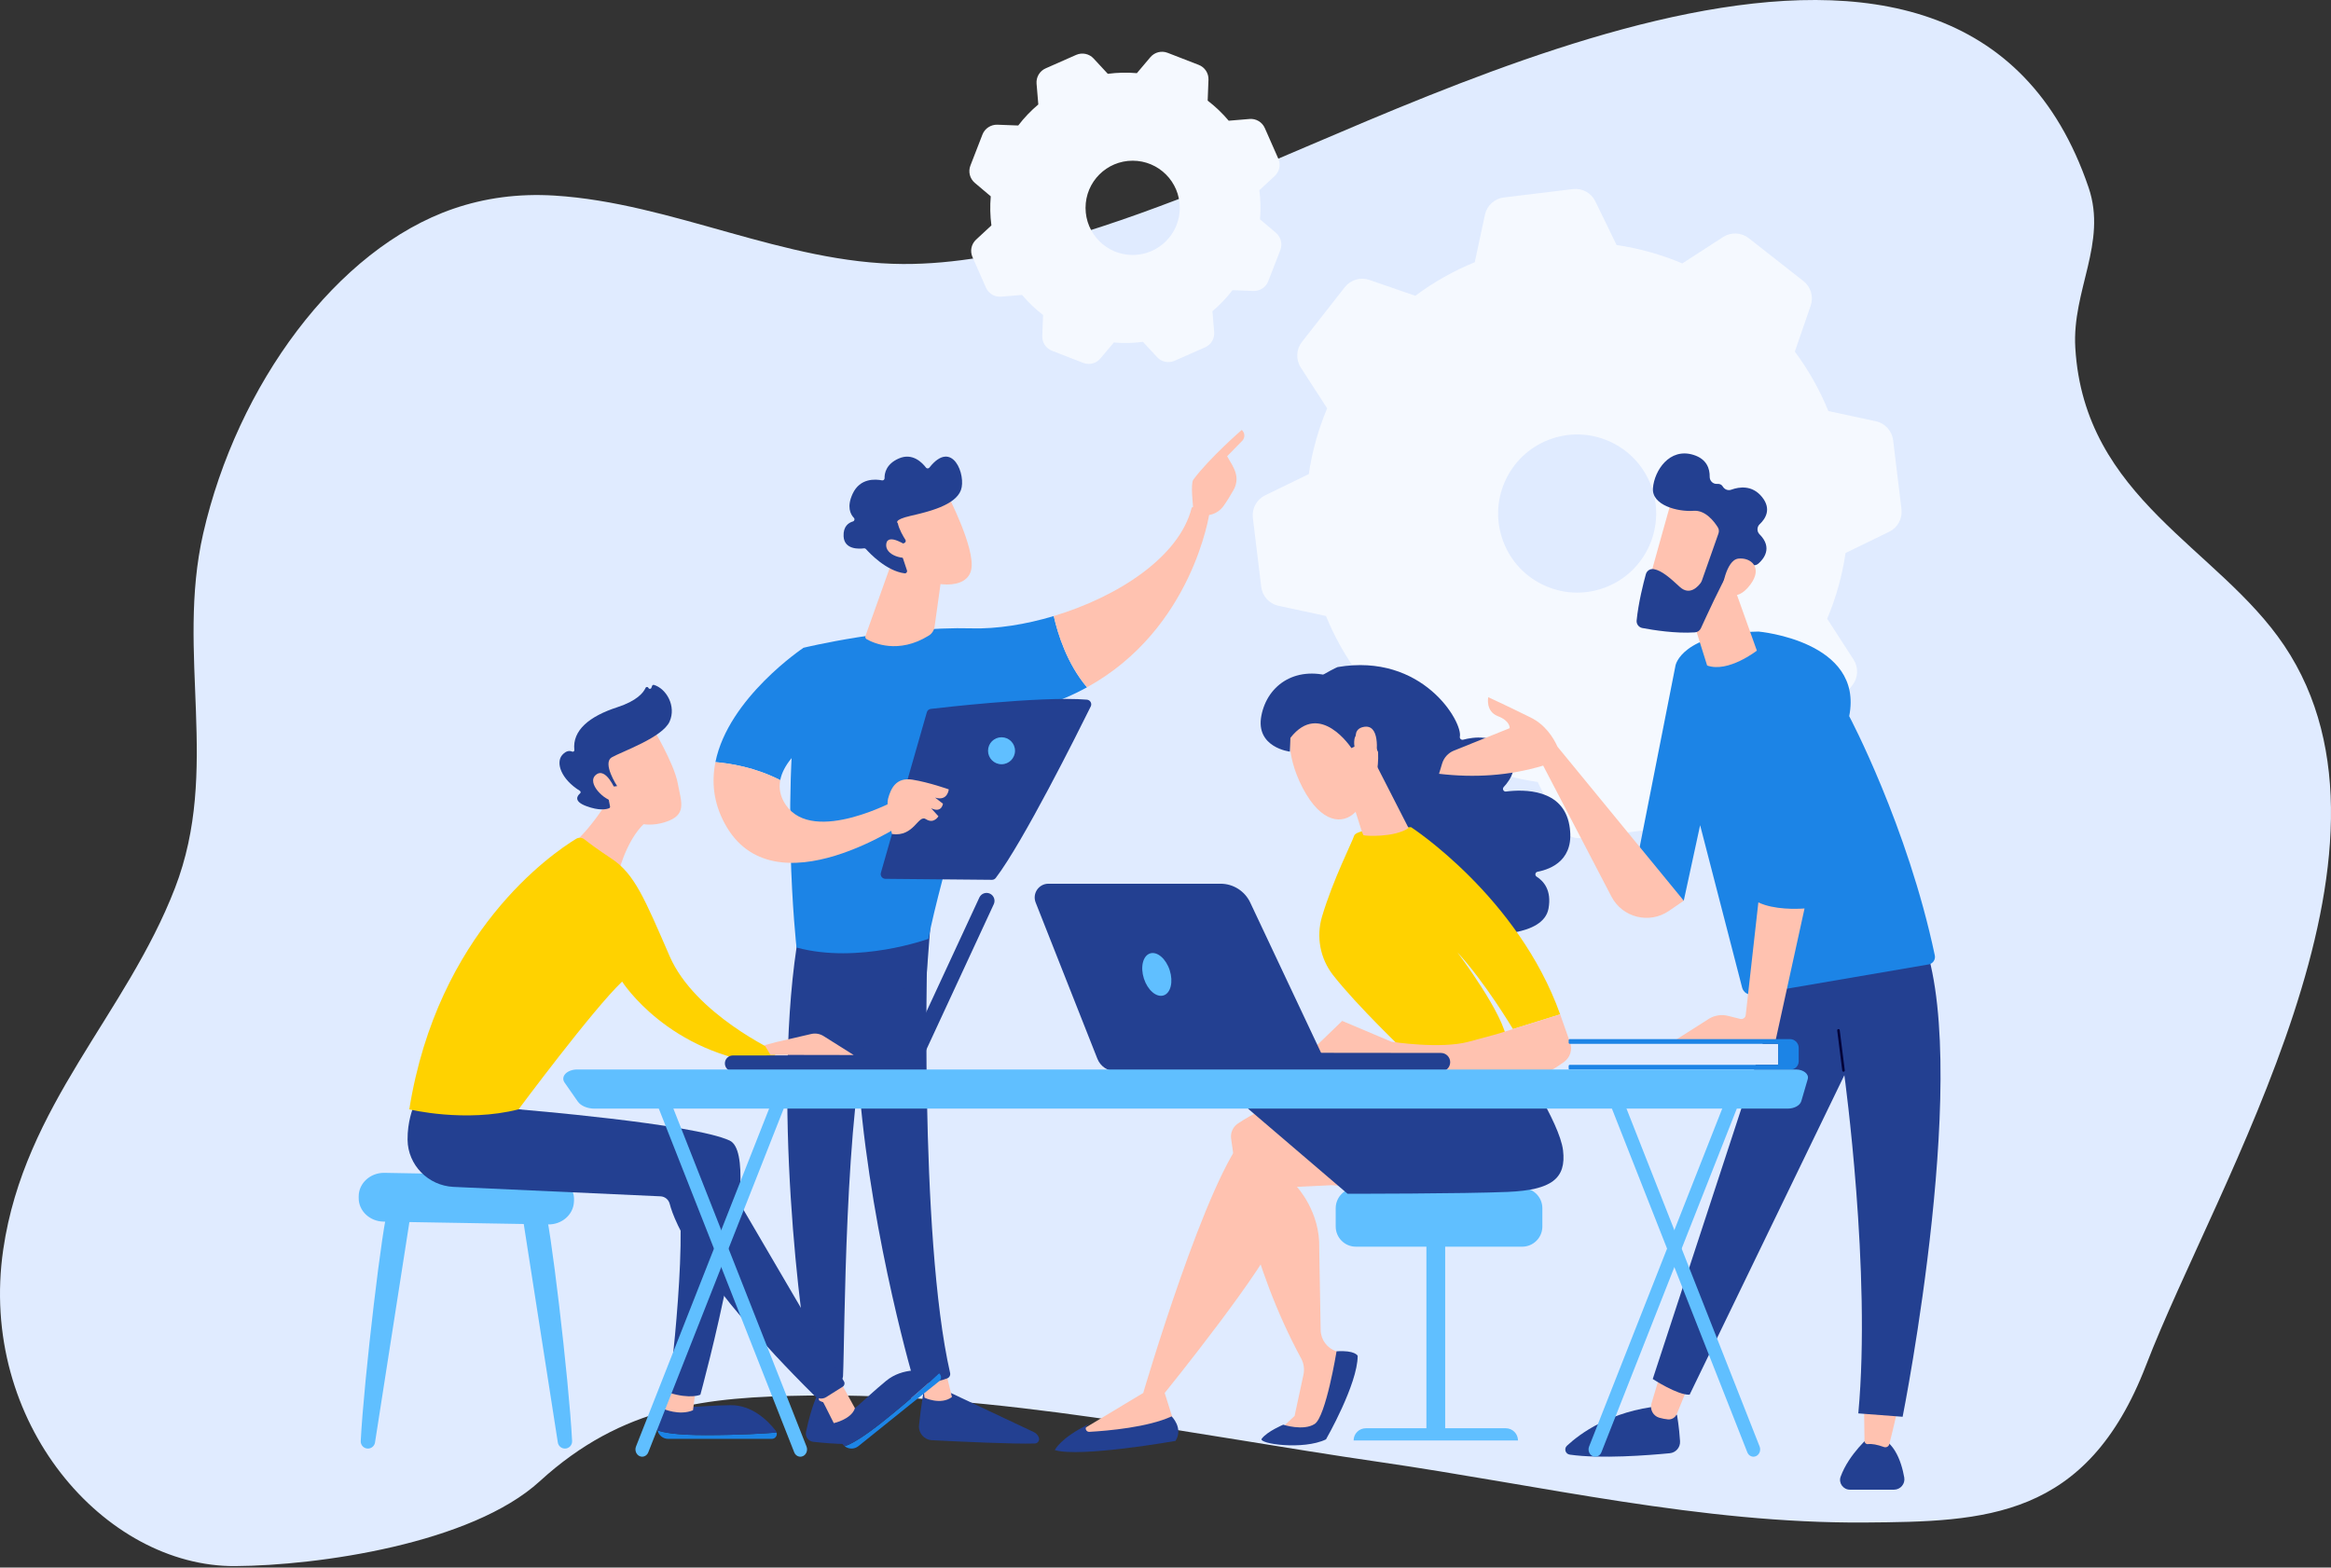 <svg width="898" height="604" viewBox="0 0 898 604" fill="none" xmlns="http://www.w3.org/2000/svg">
<rect x="0" y="0" width="898" height="604" fill="#333333" stroke="none"/>
<path d="M879.97 248.729C854.555 210.871 802.969 192.188 799.493 133.994C798.174 111.955 811.882 93.628 804.621 72.269C755.911 -70.988 554.774 37.101 467.446 71.506C431.082 85.83 387.544 101.917 347.872 101.723C302.202 101.5 258.914 78.17 213.612 75.361C199.657 74.496 186.71 76.291 174.696 80.415C129.658 95.882 91.326 148.443 78.27 205.591C67.689 251.913 85.038 296.472 67.421 342.137C48.644 390.82 9.413 425.739 1.261 481.364C-8.529 548.129 40.332 603.763 90.604 603.443C122.6 603.24 181.615 594.807 207.916 570.769C239.943 541.497 272.363 538.289 310.937 537.729C384.348 536.665 458.387 552.724 531.279 563.309C593.741 572.375 655.515 587.106 718.462 586.648C764.69 586.31 803.895 585.38 826.728 526.104C854.019 455.252 933.281 328.142 879.974 248.729H879.97Z" fill="#E0EBFF"/>
<path d="M732.534 196.203L729.308 169.606C728.871 166.006 726.194 163.077 722.652 162.315L704.36 158.386C701.043 150.235 696.715 142.554 691.443 135.476L697.558 117.761C698.734 114.334 697.61 110.531 694.76 108.298L673.674 91.761C670.811 89.533 666.854 89.364 663.823 91.324L648.104 101.497C639.974 98.065 631.485 95.69 622.78 94.418L614.589 77.565C612.994 74.315 609.547 72.416 605.923 72.861L579.341 76.085C575.752 76.522 572.824 79.192 572.059 82.748L568.137 101.047C559.985 104.365 552.309 108.701 545.239 113.975L527.548 107.861C524.118 106.672 520.313 107.801 518.077 110.652L501.562 131.742C499.326 134.593 499.145 138.556 501.112 141.607L511.275 157.335C507.85 165.465 505.48 173.959 504.2 182.673L487.382 190.86C484.118 192.448 482.219 195.935 482.656 199.535L485.882 226.132C486.319 229.732 488.995 232.662 492.537 233.423L510.825 237.352C514.142 245.504 518.475 253.188 523.746 260.263L517.636 277.956C516.443 281.391 517.567 285.207 520.425 287.44L541.49 303.96C544.348 306.21 548.322 306.387 551.358 304.414L567.077 294.246C575.207 297.677 583.7 300.049 592.401 301.325L600.583 318.157C602.018 321.108 605.007 322.946 608.224 322.946C608.561 322.946 608.907 322.925 609.249 322.882L635.835 319.658C639.425 319.221 642.352 316.551 643.122 312.999L647.044 294.701C655.191 291.382 662.867 287.046 669.942 281.772L687.646 287.894C691.084 289.076 694.872 287.946 697.108 285.099L713.623 264.01C715.854 261.159 716.04 257.199 714.073 254.145L703.91 238.417C707.335 230.286 709.705 221.793 710.985 213.078L727.803 204.892C731.068 203.304 732.966 199.816 732.529 196.216L732.534 196.203ZM618.551 226.293C614.996 227.664 611.29 228.348 607.588 228.348C603.389 228.348 599.208 227.469 595.255 225.717C587.821 222.416 582.117 216.419 579.19 208.829C576.266 201.24 576.465 192.963 579.765 185.525C583.065 178.087 589.054 172.38 596.643 169.455C604.232 166.525 612.501 166.733 619.934 170.03C627.368 173.332 633.072 179.329 636 186.918C642.037 202.59 634.205 220.257 618.546 226.297L618.551 226.293Z" fill="#F5F9FF"/>
<path d="M491.567 89.719L485.409 84.505C485.733 80.762 485.651 77.01 485.162 73.298L491.091 67.803C492.92 66.094 493.469 63.407 492.453 61.122L487.268 49.362C486.261 47.038 483.856 45.619 481.374 45.844L473.352 46.515C470.944 43.65 468.232 41.058 465.248 38.774L465.555 30.695C465.642 28.186 464.128 25.897 461.802 25.001L449.801 20.346C447.458 19.437 444.815 20.108 443.176 22.029L437.97 28.19C434.229 27.866 430.476 27.952 426.77 28.441L421.308 22.548C419.608 20.692 416.914 20.134 414.601 21.142L402.83 26.338C400.542 27.342 399.132 29.696 399.327 32.219L400.001 40.249C397.139 42.659 394.548 45.377 392.265 48.358L384.213 48.051C381.77 47.973 379.417 49.457 378.496 51.802L373.839 63.813C372.935 66.146 373.605 68.807 375.521 70.442L381.683 75.652C381.359 79.395 381.441 83.142 381.93 86.859L376.027 92.332C374.176 94.045 373.623 96.745 374.634 99.03L379.837 110.838C380.853 113.118 383.192 114.538 385.705 114.313L393.731 113.642C396.144 116.506 398.856 119.098 401.835 121.383L401.528 129.461C401.442 131.962 402.946 134.251 405.282 135.159L417.286 139.82C417.978 140.088 418.7 140.218 419.414 140.218C421.113 140.218 422.77 139.478 423.903 138.132L429.109 131.971C432.837 132.291 436.595 132.209 440.309 131.72L445.771 137.617C447.479 139.482 450.182 140.036 452.478 139.019L464.271 133.818C466.567 132.801 467.964 130.434 467.748 127.947L467.078 119.912C469.94 117.501 472.531 114.788 474.814 111.807L482.892 112.114C485.396 112.188 487.675 110.695 488.583 108.359L493.236 96.356C494.148 94.015 493.474 91.35 491.554 89.723L491.567 89.719ZM436.353 98.247C426.324 98.247 418.199 90.117 418.199 80.083C418.199 70.049 426.329 61.918 436.353 61.918C446.377 61.918 454.506 70.049 454.506 80.083C454.506 90.117 446.377 98.247 436.353 98.247Z" fill="#F5F9FF"/>
<path d="M356.22 533.871C356.22 533.871 354.784 541.564 354.044 549.188C353.755 552.165 356.029 554.779 359.013 554.93C369.163 555.449 390.876 556.479 398.672 556.206C399.844 556.163 400.623 554.973 400.199 553.879C399.844 552.961 399.152 552.217 398.262 551.797L362.542 534.957L356.215 533.871H356.22Z" fill="#234091"/>
<path d="M355.149 529.333L356.152 538.562C356.152 538.562 362.41 541.548 366.73 538.294L364.226 527.996L355.145 529.333H355.149Z" fill="#FFC2B0"/>
<path d="M357.624 356.032C357.131 358.433 353.944 476.137 366.018 529.012C366.217 529.873 365.771 530.76 364.95 531.085C363.012 531.855 359.22 532.962 354.688 533.071C353.282 533.105 352.033 532.179 351.652 530.829C348.175 518.554 331.531 457.065 329.844 398.461C327.959 332.978 329.866 396.233 329.866 396.233L331.725 355.785L357.629 356.036L357.624 356.032Z" fill="#234091"/>
<path d="M314.916 537.498C314.916 537.498 312.714 541.366 310.518 551.686C310.12 553.551 311.408 555.351 313.303 555.554C316.654 555.918 321.809 556.389 325.943 556.402C327.85 556.407 329.35 554.762 329.139 552.867C328.715 549.09 327.348 542.885 322.989 538.017L314.916 537.502V537.498Z" fill="#234091"/>
<path d="M313.125 525.621L315.547 539.584C315.547 539.584 318.055 541.487 323.063 540.172L321.986 525.162L313.125 525.621Z" fill="#FFC2B0"/>
<path d="M307.815 359.17C296.939 421.183 308.58 512.705 312.632 530.636C312.879 531.735 313.757 532.583 314.864 532.778C316.745 533.107 319.845 533.392 322.911 532.531C323.967 532.237 324.719 531.289 324.771 530.195C325.476 515.739 325.303 426.938 335.223 391.938C335.725 390.164 336.827 388.623 338.337 387.568L357.066 374.513L358.696 353.139L307.815 359.17Z" fill="#234091"/>
<path d="M374.473 242.111C343.653 241.306 309.559 249.592 309.559 249.592C299.859 303.146 306.852 365.094 306.852 365.094C330.658 371.584 357.673 361.749 357.673 361.749C361.854 339.366 380.96 276.44 380.96 276.44C396.039 274.714 408.485 270.487 418.759 264.836C411.053 255.723 407.486 244.188 405.955 237.373C395.023 240.657 383.978 242.362 374.473 242.115V242.111Z" fill="#1C84E6"/>
<path d="M465.954 197.548C462.962 193.862 459.113 195.554 459.113 195.554C454.395 214.683 430.46 230 405.953 237.364C407.484 244.179 411.047 255.714 418.758 264.827C459.528 242.401 465.959 197.544 465.959 197.544L465.954 197.548Z" fill="#FFC2B0"/>
<path d="M465.214 198.474C465.521 199.486 461.837 200.983 459.718 196.842C459.662 194.865 458.542 186.393 459.735 184.792C466.101 176.281 478.387 165.654 478.387 165.654C480.428 167.705 478.711 169.687 478.711 169.687L472.743 175.792C473.958 178.038 475.446 179.942 476.129 182.65C476.644 184.701 476.298 186.886 475.247 188.743C474.192 190.603 472.752 193.022 471.398 194.908C468.83 198.487 465.219 198.478 465.219 198.478L465.214 198.474Z" fill="#FFC2B0"/>
<path d="M470.118 179.76L464.691 184.277L462.957 188.808L467.71 194.182C467.71 194.182 469.409 185.173 470.629 183.23C471.848 181.288 471.234 180.34 470.123 179.756L470.118 179.76Z" fill="#FFC2B0"/>
<path d="M321.102 279.563L309.564 249.586C309.564 249.586 280.586 268.884 275.613 293.655C281.049 294.11 290.935 295.62 300.578 300.609C302.818 288.909 321.102 279.563 321.102 279.563Z" fill="#1C84E6"/>
<path d="M345.994 307.905C345.994 307.905 313.492 325.874 302.737 310.163C300.506 306.901 299.991 303.673 300.579 300.61C290.936 295.621 281.05 294.111 275.614 293.656C274.114 301.124 274.793 309.09 279.113 317.173C297.885 352.324 350.198 315.918 350.198 315.918L345.994 307.9V307.905Z" fill="#FFC2B0"/>
<path d="M343.489 216.771L333.409 245.056C333.24 245.524 333.43 246.047 333.863 246.294C336.522 247.8 346.114 252.165 357.79 244.914C359.005 244.156 359.84 242.915 360.038 241.495L363.45 216.962L343.489 216.771Z" fill="#FFC2B0"/>
<path d="M365.082 190.693C365.082 190.693 375.66 211.082 374.202 219.264C372.745 227.446 359.4 226.728 347.81 219.96L339.875 197.98L365.086 190.693H365.082Z" fill="#FFC2B0"/>
<path d="M348.425 209.209C348.9 209.001 349.082 208.425 348.801 207.988C347.949 206.66 346.358 203.956 345.865 201.593C345.865 201.593 343.94 200.334 350.821 198.755C357.701 197.176 367.963 194.722 370.168 188.898C372.322 183.217 366.946 168.834 358.042 180.171C357.705 180.604 357.048 180.604 356.719 180.171C355.296 178.28 351.543 174.347 346.258 176.657C341.315 178.821 340.723 182.425 340.775 184.247C340.788 184.783 340.308 185.194 339.785 185.091C337.298 184.593 331.33 184.126 328.485 190.231C326.141 195.259 327.607 198.132 328.952 199.542C329.389 200.001 329.19 200.745 328.58 200.923C326.941 201.407 324.813 202.775 324.986 206.612C325.229 211.917 331.157 211.506 332.848 211.281C333.125 211.242 333.402 211.342 333.588 211.549C335.019 213.163 341.471 220.026 348.516 220.913C349.125 220.991 349.605 220.389 349.411 219.805L346.444 210.9C346.306 210.485 346.509 210.035 346.907 209.862L348.429 209.204L348.425 209.209Z" fill="#234091"/>
<path d="M349.642 210.48C349.642 210.48 342.022 205.14 341.421 209.571C340.82 213.997 348.267 216.057 351.977 214.439L349.642 210.48Z" fill="#FFC2B0"/>
<path d="M339.352 336.307L357.056 274.446C357.255 273.745 357.856 273.23 358.583 273.148C361.791 272.771 371.085 271.72 381.818 270.816C394.744 269.721 409.758 268.834 418.727 269.591C420.002 269.699 420.772 271.049 420.206 272.196C415.103 282.524 394.121 324.525 383.612 338.289C383.262 338.743 382.726 339.012 382.151 339.007L341.073 338.626C339.88 338.613 339.023 337.467 339.352 336.32V336.307Z" fill="#234091"/>
<path d="M343.629 321.362C343.629 321.362 341.164 311.215 342.158 307.615C343.153 304.016 345.082 299.386 351.503 300.416C357.929 301.445 365.506 304.154 365.506 304.154C365.506 304.154 365.121 308.844 360.239 307.33L363.266 309.675C363.266 309.675 362.833 313.431 358.708 311.423L361.523 314.53C361.523 314.53 359.75 317.615 356.719 315.638C353.683 313.66 352.23 322.587 343.624 321.362H343.629Z" fill="#FFC2B0"/>
<path d="M380.633 289.279C380.633 292.152 382.959 294.48 385.831 294.48C388.702 294.48 391.029 292.152 391.029 289.279C391.029 286.406 388.702 284.078 385.831 284.078C382.959 284.078 380.633 286.406 380.633 289.279Z" fill="#60BFFF"/>
<path d="M149.532 465.832C147.647 468.627 140.144 531.891 138.972 555.256C138.894 556.835 140.157 558.155 141.735 558.155C143.098 558.155 144.261 557.16 144.468 555.814L158.19 467.848L149.532 465.836V465.832Z" fill="#60BFFF"/>
<path d="M209.837 465.832C211.723 468.627 219.225 531.891 220.397 555.256C220.475 556.835 219.213 558.155 217.634 558.155C216.272 558.155 215.109 557.16 214.901 555.814L201.18 467.848L209.837 465.836V465.832Z" fill="#60BFFF"/>
<path d="M138.184 460.894V461.582C138.132 466.545 142.405 470.617 147.758 470.708L211.172 471.785C216.447 471.876 220.841 468.059 221.096 463.174L221.131 462.543C221.399 457.446 217.074 453.153 211.574 453.054L148.135 451.916C142.703 451.816 138.236 455.853 138.188 460.89L138.184 460.894Z" fill="#60BFFF"/>
<path d="M271.772 552.961C260.499 552.961 255.513 551.992 253.281 551.109C253.714 552.961 255.361 554.424 257.446 554.424H297.325C298.67 554.424 299.518 553.139 299.194 551.975C294.649 552.343 284.992 552.961 271.768 552.961H271.772Z" fill="#1C84E6"/>
<path d="M299.193 551.975C299.128 551.741 299.033 551.508 298.869 551.296C295.829 547.415 289.727 541.322 281.429 541.439C269.268 541.612 265.026 542.932 255.577 541.513L253.346 548.907C253.117 549.66 253.117 550.413 253.277 551.114C255.508 551.997 260.494 552.966 271.768 552.966C284.992 552.966 294.648 552.347 299.193 551.979V551.975Z" fill="#234091"/>
<path d="M258.315 533.543L255.578 542.854C255.578 542.854 261.641 545.615 266.973 543.4L268.019 535.33L258.315 533.543Z" fill="#FFC2B0"/>
<path d="M340.966 547.095C332.179 554.161 327.686 556.536 325.398 557.246C326.89 558.41 329.087 558.513 330.709 557.207L361.797 532.215C362.844 531.371 362.705 529.844 361.728 529.143C358.411 532.275 351.271 538.809 340.962 547.095H340.966Z" fill="#1C84E6"/>
<path d="M361.731 529.143C361.532 529 361.316 528.883 361.052 528.822C356.265 527.715 347.711 526.81 341.315 532.107C331.944 539.86 329.458 543.542 321.211 548.363L324.078 555.498C324.372 556.225 324.835 556.813 325.401 557.25C327.689 556.536 332.182 554.161 340.969 547.099C351.279 538.813 358.418 532.28 361.735 529.147L361.731 529.143Z" fill="#234091"/>
<path d="M199.776 427.449C199.776 427.449 267.267 432.962 281.11 439.482C294.957 446.003 269.81 537.404 269.81 537.404C269.81 537.404 266.039 539.217 257.654 536.612C257.654 536.612 266.255 469.165 259.855 454.54L186.781 442.58L199.776 427.454V427.449Z" fill="#234091"/>
<path d="M314.504 535.52C315.131 536.091 321.211 548.358 321.211 548.358C321.211 548.358 327.979 546.891 329.358 542.608L323.269 531.535L314.504 535.52Z" fill="#FFC2B0"/>
<path d="M159.125 426.881C159.125 426.881 156.924 432.177 157.014 439.212C157.14 448.944 164.958 456.84 174.671 457.325L254.457 460.964C256.143 461.042 257.566 462.206 257.99 463.841C259.866 471.097 269.03 493.381 313.822 537.839C315.016 539.021 316.871 539.224 318.289 538.328L324.668 534.3C325.338 533.876 325.55 532.998 325.152 532.314L278.699 452.942C276.26 448.913 272.338 446.001 267.776 444.837L199.774 427.443L159.125 426.881Z" fill="#234091"/>
<path d="M237.751 302.895C237.751 302.895 229.206 318.013 220.492 325.338L238.503 335.394C238.503 335.394 242.564 319.389 251.836 314.699L237.755 302.891L237.751 302.895Z" fill="#FFC2B0"/>
<path d="M157.676 427.448C157.676 427.448 179.216 432.701 199.774 427.448C199.774 427.448 228.54 388.753 239.671 378.221C239.671 378.221 257.423 406.251 296.939 410.223L299.145 405.294C299.145 405.294 267.689 390.786 258.002 368.49C248.32 346.198 244.428 336.687 235.619 330.872C230.131 327.25 226.845 324.775 225.15 323.425C224.22 322.685 222.936 322.603 221.924 323.222C212.574 328.925 168.578 359.075 157.68 427.448H157.676Z" fill="#FFD200"/>
<path d="M294.562 402.721L299.012 401.536L312.517 398.407C314.143 398.031 315.852 398.321 317.266 399.208L328.877 406.516L296.811 406.46L294.567 402.717L294.562 402.721Z" fill="#FFC2B0"/>
<path d="M251.322 280.223C251.322 280.223 259.629 294.038 261.069 301.675C262.509 309.312 264.822 314.085 256.139 316.806C247.456 319.528 239.382 316.084 234.318 308.957C234.318 308.957 226.409 297.989 227.196 292.965C227.987 287.942 251.326 280.227 251.326 280.227L251.322 280.223Z" fill="#FFC2B0"/>
<path d="M236.626 303.041L237.75 302.894C237.75 302.894 231.869 294.003 235.718 291.796C239.566 289.589 255.247 284.176 257.971 277.997C260.596 272.039 256.669 265.311 251.934 263.905C251.636 263.814 251.32 263.991 251.212 264.286L250.935 265.034C250.745 265.549 250.027 265.571 249.807 265.069C249.599 264.593 248.916 264.571 248.704 265.047C247.865 266.899 245.348 270.062 237.806 272.507C227.103 275.977 220.439 281.377 221.261 288.983C221.313 289.464 220.833 289.797 220.392 289.602C219.518 289.217 218.191 289.152 216.651 290.84C213.974 293.769 216.072 300.181 223.384 304.716C223.73 304.932 223.795 305.421 223.484 305.689C222.39 306.628 220.85 308.718 225.797 310.579C230.861 312.487 233.62 311.838 234.641 311.431C234.918 311.319 235.073 311.037 235.017 310.748L233.715 304.08C233.646 303.734 233.884 303.405 234.234 303.357L236.63 303.041H236.626Z" fill="#234091"/>
<path d="M237.089 304.414C237.089 304.414 233.422 295.371 229.573 298.551C225.724 301.727 233.132 308.754 236.548 308.658L237.084 304.414H237.089Z" fill="#FFC2B0"/>
<path d="M282.169 412.809C282.22 412.809 282.272 412.809 282.324 412.809L350.827 412.74C352.523 412.74 353.893 411.364 353.889 409.677C353.889 407.985 352.51 406.587 350.819 406.618L282.316 406.687C280.62 406.687 279.25 408.059 279.254 409.75C279.254 411.39 280.547 412.727 282.169 412.805V412.809Z" fill="#234091"/>
<path d="M377.357 345.687C377.332 345.735 377.31 345.782 377.288 345.83L348.466 408.007C347.752 409.543 348.418 411.365 349.954 412.079C351.489 412.793 353.335 412.126 354.023 410.582L382.845 348.404C383.559 346.868 382.893 345.047 381.358 344.333C379.87 343.645 378.114 344.25 377.362 345.687H377.357Z" fill="#234091"/>
<path d="M556.742 475.297H549.512V553.531H556.742V475.297Z" fill="#60BFFF"/>
<path d="M584.791 555.038H521.469C521.469 552.437 523.575 550.33 526.174 550.33H580.086C582.685 550.33 584.791 552.437 584.791 555.038Z" fill="#60BFFF"/>
<path d="M586.408 457.77H522.342C518.048 457.77 514.566 461.253 514.566 465.549V472.585C514.566 476.881 518.048 480.365 522.342 480.365H586.408C590.702 480.365 594.183 476.881 594.183 472.585V465.549C594.183 461.253 590.702 457.77 586.408 457.77Z" fill="#60BFFF"/>
<path d="M499.749 423.141C499.749 423.141 489.007 424.806 476.925 432.885C475.022 434.157 473.98 436.372 474.265 438.644C475.714 450.106 481.66 487.209 501.267 523.451C502.301 525.363 502.599 527.587 502.141 529.712L498.733 545.574L492.415 551.502H508.688L519.525 522.161L514.893 520.695C511.3 519.557 508.835 516.251 508.77 512.482L508.225 481.008C508.688 466.985 499.632 457.31 499.632 457.31L525.622 456.047L499.741 423.141H499.749Z" fill="#FFC2B0"/>
<path d="M486.066 554.36C484.582 556.303 502.018 558.86 510.827 554.615C510.827 554.615 523.035 533.361 523.035 522.414C523.035 522.414 522.066 520.182 514.896 520.688C514.896 520.688 510.797 545.857 506.468 548.674C502.139 551.495 494.355 548.96 494.355 548.96C494.355 548.96 488.249 551.491 486.066 554.355V554.36Z" fill="#234091"/>
<path d="M522.338 457.771C522.199 457.533 494.355 454.422 494.355 454.422C494.355 454.422 495.267 462.894 492.417 474.555C489.567 486.216 448.689 536.737 448.689 536.737L452.974 550.332C439.72 554.953 426.682 555.689 413.855 552.686L440.42 536.737C440.42 536.737 465.281 451.965 480.512 436.838L508.422 427.176L522.338 457.771Z" fill="#FFC2B0"/>
<path d="M584.787 408.445C584.787 408.445 600.83 432.321 602.145 443.212C603.459 454.103 597.751 458.529 580.916 459.256C564.086 459.987 519.146 459.974 519.146 459.974L480.793 427.181C480.793 427.181 508.742 417.203 516.011 414.382C523.276 411.561 584.782 408.45 584.782 408.45L584.787 408.445Z" fill="#234091"/>
<path d="M451.358 545.754C451.358 545.754 455.972 550.228 452.854 555.204C452.854 555.204 416.296 561.69 406.371 558.747C406.371 558.747 408.434 554.04 419.608 548.683L418.782 549.315C417.74 550.115 418.35 551.786 419.664 551.712C427.029 551.292 442.272 549.942 451.354 545.754H451.358Z" fill="#234091"/>
<path d="M515.299 257.033C548.091 251.456 563.529 278.218 562.4 283.838C562.249 284.583 562.954 285.214 563.689 285.015C567.456 284.003 575.771 282.722 580.926 289.187C585.48 294.894 582.076 300.281 579.304 303.236C578.634 303.95 579.196 305.109 580.169 304.988C587.093 304.114 602.133 303.907 604.594 318.004C606.89 331.149 597.744 334.857 592.321 335.904C591.404 336.081 591.188 337.288 591.979 337.79C594.686 339.508 597.822 343.056 596.555 350.061C594.57 361.039 573.06 360.143 570.543 359.996C570.383 359.987 570.232 359.94 570.093 359.862L535.637 340.2C535.368 340.049 535.182 339.781 535.131 339.478L528.177 299.281C528.121 298.957 528.22 298.623 528.449 298.385L505.988 266.669C497.832 265.471 514.918 257.103 515.303 257.033H515.299Z" fill="#234091"/>
<path d="M541.404 405.281C541.404 405.281 522.723 387.485 513.529 375.694C508.56 369.321 506.999 360.931 509.295 353.182C513.494 339.028 520.954 324.373 521.637 322.089C522.679 318.592 543.627 318.735 543.627 318.735C543.627 318.735 584.847 345.501 601.042 390.843L582.854 396.507C582.854 396.507 572.09 378.442 561.456 366.954C561.456 366.954 579.857 391.275 580.505 401.232L541.408 405.273L541.404 405.281Z" fill="#FFD200"/>
<path d="M519.098 302.549C519.318 303.276 524.784 321.41 525.212 321.786C525.641 322.163 537.204 322.786 542.644 319.064L529.143 292.645L519.098 302.549Z" fill="#FFC2B0"/>
<path d="M497.184 279.246C497.184 279.246 494.542 289.635 501.85 303.606C509.158 317.578 517.435 317.565 521.959 313.091C526.482 308.617 532.061 301.027 530.737 287.519C529.414 274.01 500.998 266.027 497.184 279.242V279.246Z" fill="#FFC2B0"/>
<path d="M520.625 288.255C520.625 288.255 508.495 269.702 497.122 284.305L496.914 289.614C496.914 289.614 483.595 288.03 485.926 275.811C488.257 263.592 499.769 255.951 514.593 261.247C529.417 266.543 537.914 271.969 538.87 282.6C539.826 293.231 531.376 290.899 531.376 290.899C531.376 290.899 528.617 283.414 524.699 282.635C520.781 281.856 521.797 287.693 521.797 287.693L520.621 288.255H520.625Z" fill="#234091"/>
<path d="M525.028 291.037C525.028 291.037 518.736 281.535 525.184 280.12C531.632 278.706 530.628 289.376 529.932 293.326L525.028 291.037Z" fill="#FFC2B0"/>
<path d="M503.344 406.606L517.069 393.37L536.058 401.396C536.058 401.396 554.96 404.325 565.775 401.396L576.591 398.467L601.037 390.852L604.877 401.708C605.85 404.464 604.872 407.523 602.49 409.219C600.375 410.721 597.897 412.373 596.314 413.066C593.097 414.476 516.961 412.092 516.961 412.092L503.344 406.61V406.606Z" fill="#FFC2B0"/>
<path d="M555.288 412.845C555.227 412.845 555.166 412.849 555.106 412.845L475.485 412.758C473.517 412.758 471.921 411.157 471.926 409.189C471.926 407.22 473.53 405.593 475.493 405.627L555.115 405.714C557.082 405.714 558.678 407.315 558.674 409.284C558.674 411.192 557.173 412.75 555.288 412.84V412.845Z" fill="#234091"/>
<path d="M403.907 340.512H470.214C475.104 340.512 479.559 343.337 481.643 347.764L512.299 412.801H429.897C426.745 412.801 423.912 410.876 422.753 407.942L398.982 347.759C397.607 344.28 400.171 340.512 403.907 340.512Z" fill="#234091"/>
<path d="M450.626 373.859C452.061 378.324 451.002 382.664 448.256 383.547C445.51 384.429 442.119 381.526 440.679 377.061C439.244 372.595 440.303 368.256 443.049 367.373C445.795 366.49 449.186 369.394 450.626 373.859Z" fill="#60BFFF"/>
<path d="M646.055 545.177C646.055 545.177 646.89 549.82 647.223 555.333C647.366 557.682 645.623 559.72 643.283 559.949C635.132 560.741 616.585 562.199 604.74 560.49C603.079 560.252 602.422 558.21 603.65 557.068C608.532 552.516 620.329 543.659 639.742 541.725L646.06 545.182L646.055 545.177Z" fill="#234091"/>
<path d="M650.107 534.714L645.986 544.817C645.419 546.202 644.018 547.063 642.531 546.907C641.523 546.803 640.325 546.609 639.166 546.254C636.84 545.548 635.53 543.082 636.226 540.75L639.335 530.344L650.107 534.71V534.714Z" fill="#FFC2B0"/>
<path d="M720.553 553.225C720.553 553.225 712.302 560.131 709.089 568.992C708.206 571.428 710.075 573.994 712.665 573.994H729.643C732.129 573.994 734.032 571.757 733.599 569.308C732.518 563.19 729.4 553.247 720.553 553.221V553.225Z" fill="#234091"/>
<path d="M730.774 544.239C730.774 544.239 729.109 551.621 727.825 556.497C727.591 557.384 726.648 557.869 725.788 557.562C723.219 556.644 721.126 556.238 719.608 556.441C718.908 556.536 718.294 555.952 718.285 555.242L718.125 542.984L730.778 544.243L730.774 544.239Z" fill="#FFC2B0"/>
<path d="M686.892 378.155L636.707 531.348C636.707 531.348 646.333 537.657 650.917 537.393L710.525 414.28C710.525 414.28 720.955 490.139 715.9 544.602L732.973 545.904C732.973 545.904 760.736 406.73 739.706 359.061L686.888 378.159L686.892 378.155Z" fill="#234091"/>
<path d="M710.204 412.952C710.204 412.952 710.243 412.952 710.265 412.952C710.533 412.918 710.719 412.675 710.684 412.407L708.738 396.939C708.703 396.675 708.466 396.489 708.193 396.519C707.925 396.553 707.739 396.796 707.774 397.064L709.72 412.533C709.75 412.779 709.962 412.957 710.2 412.957L710.204 412.952Z" fill="url(#paint0_linear_2_48599)"/>
<path d="M677.482 243.352C677.482 243.352 718.14 246.965 712.389 275.95C712.389 275.95 734.863 318.272 745.371 368.126C745.713 369.748 744.628 371.332 742.993 371.609L675.281 383.209C673.413 383.53 671.61 382.366 671.138 380.527L654.961 317.964L648.656 347.054L628.625 341.831L645.49 256.358C645.49 256.358 647.843 243.888 677.482 243.352Z" fill="#1C84E6"/>
<path d="M658.706 392.334C660.838 391.161 663.338 390.837 665.699 391.425L670.408 392.598C671.412 392.849 672.402 392.157 672.519 391.131L677.392 347.711C683.49 350.606 692.281 350.259 695.183 350.047L683.961 401.234H644.695L658.706 392.33V392.334Z" fill="#FFC2B0"/>
<path d="M554.375 298.155L555.56 294.209C556.243 291.937 557.921 290.098 560.122 289.215L581.589 280.579C581.589 280.579 581.913 277.823 577.052 275.953C572.192 274.08 573.329 268.637 573.329 268.637C573.329 268.637 579.967 271.666 589.688 276.473C595.245 279.22 598.367 284.075 600.019 287.727L648.66 347.057L642.948 350.982C635.441 356.144 625.11 353.608 620.841 345.556L594.493 295C581.264 298.977 567.876 299.738 554.375 298.159V298.155Z" fill="#FFC2B0"/>
<path d="M664.311 215.677L676.817 250.698C676.817 250.698 665.742 259.361 657.66 256.432L651.359 236.355C651.359 236.355 656.172 211.821 664.311 215.677Z" fill="#FFC2B0"/>
<path d="M644.467 191.195C644.135 191.671 633.938 228.636 633.938 228.636L655.157 234.014L670.025 200.416C670.025 200.416 650.059 183.26 644.472 191.199L644.467 191.195Z" fill="#FFC2B0"/>
<path d="M662.039 205.521L655.596 223.819C655.514 224.053 655.401 224.269 655.259 224.473C654.385 225.719 651.06 229.786 647.107 226.126C643.522 222.807 640.201 219.83 637.135 219.294C635.76 219.051 634.428 219.895 634.056 221.241C633.131 224.598 631.185 232.205 630.501 239.076C630.363 240.469 631.327 241.728 632.703 241.988C636.845 242.771 645.633 244.182 652.967 243.658C653.961 243.589 654.835 242.992 655.25 242.083C657.27 237.661 663.449 224.248 665.75 220.778C667.908 217.52 673.209 217.606 675.432 217.801C676.163 217.866 676.877 217.628 677.426 217.147C679.367 215.443 683.065 211.085 677.858 205.876C676.768 204.786 676.794 203.024 677.919 201.969C680.154 199.866 682.542 196.132 678.814 191.511C675.026 186.812 670.027 187.565 666.965 188.685C665.728 189.14 664.375 188.616 663.704 187.482C663.319 186.838 662.654 186.349 661.495 186.448C659.933 186.582 658.619 185.28 658.645 183.714C658.697 180.702 657.616 176.894 652.392 175.272C643.12 172.394 637.351 181.355 636.781 188.04C636.214 194.726 646.441 197.274 652.452 196.82C657.023 196.474 660.422 201.004 661.789 203.198C662.221 203.89 662.308 204.742 662.035 205.517L662.039 205.521Z" fill="#234091"/>
<path d="M663.34 227.424C663.34 227.424 664.827 215.819 669.654 215.248C674.48 214.677 679.176 218.64 674.384 225.156C668.425 233.265 663.34 227.424 663.34 227.424Z" fill="#FFC2B0"/>
<path d="M247.381 561.287C247.039 561.287 246.693 561.214 246.365 561.058C245.054 560.443 244.453 558.786 245.015 557.358L299.118 420.006C299.68 418.578 301.198 417.916 302.508 418.53C303.819 419.145 304.42 420.802 303.858 422.23L249.755 559.582C249.335 560.647 248.384 561.287 247.385 561.287H247.381Z" fill="#60BFFF"/>
<path d="M308.331 561.288C307.332 561.288 306.381 560.652 305.961 559.583L251.858 422.23C251.296 420.803 251.902 419.145 253.208 418.531C254.514 417.916 256.032 418.574 256.598 420.006L310.701 557.359C311.263 558.787 310.658 560.444 309.352 561.058C309.019 561.214 308.673 561.288 308.335 561.288H308.331Z" fill="#60BFFF"/>
<path d="M614.557 561.287C614.215 561.287 613.869 561.214 613.54 561.058C612.23 560.443 611.629 558.786 612.191 557.358L666.294 420.006C666.856 418.578 668.374 417.916 669.684 418.53C670.995 419.145 671.596 420.802 671.033 422.23L616.931 559.582C616.511 560.647 615.56 561.287 614.561 561.287H614.557Z" fill="#60BFFF"/>
<path d="M675.507 561.288C674.508 561.288 673.557 560.652 673.137 559.583L619.034 422.23C618.472 420.803 619.078 419.145 620.383 418.531C621.689 417.916 623.207 418.574 623.774 420.006L677.877 557.359C678.439 558.787 677.833 560.444 676.527 561.058C676.194 561.214 675.848 561.288 675.511 561.288H675.507Z" fill="#60BFFF"/>
<path d="M606.707 410.3H685.065V402.209H606.707C608.385 402.209 608.385 410.3 606.707 410.3Z" fill="#E0EBFF"/>
<path d="M684.634 410.3C684.872 410.3 685.066 410.106 685.066 409.868V402.642C685.066 402.404 684.872 402.209 684.634 402.209H604.749C604.511 402.209 604.316 402.014 604.316 401.776V400.812C604.316 400.574 604.511 400.379 604.749 400.379H689.551C691.419 400.379 692.937 401.893 692.937 403.767V408.937C692.937 410.699 691.51 412.131 689.745 412.131H604.749C604.511 412.131 604.316 411.936 604.316 411.698V410.733C604.316 410.495 604.511 410.3 604.749 410.3H684.634Z" fill="#1C84E6"/>
<path d="M696.426 415.757C696.69 414.853 696.331 413.918 695.449 413.209C694.567 412.499 693.252 412.088 691.868 412.088H222.345C220.52 412.088 218.825 412.707 217.843 413.723C216.861 414.745 216.727 416.025 217.493 417.12L222.582 424.428C223.746 426.103 226.271 427.171 229.052 427.171H688.647C691.233 427.171 693.451 425.956 693.944 424.272L696.431 415.753L696.426 415.757Z" fill="#60BFFF"/>
<defs>
<linearGradient id="paint0_linear_2_48599" x1="706.948" y1="406.51" x2="645.077" y2="454.505" gradientUnits="userSpaceOnUse">
<stop stop-color="#020039"/>
<stop offset="1" stop-color="#090056"/>
</linearGradient>
</defs>
</svg>
